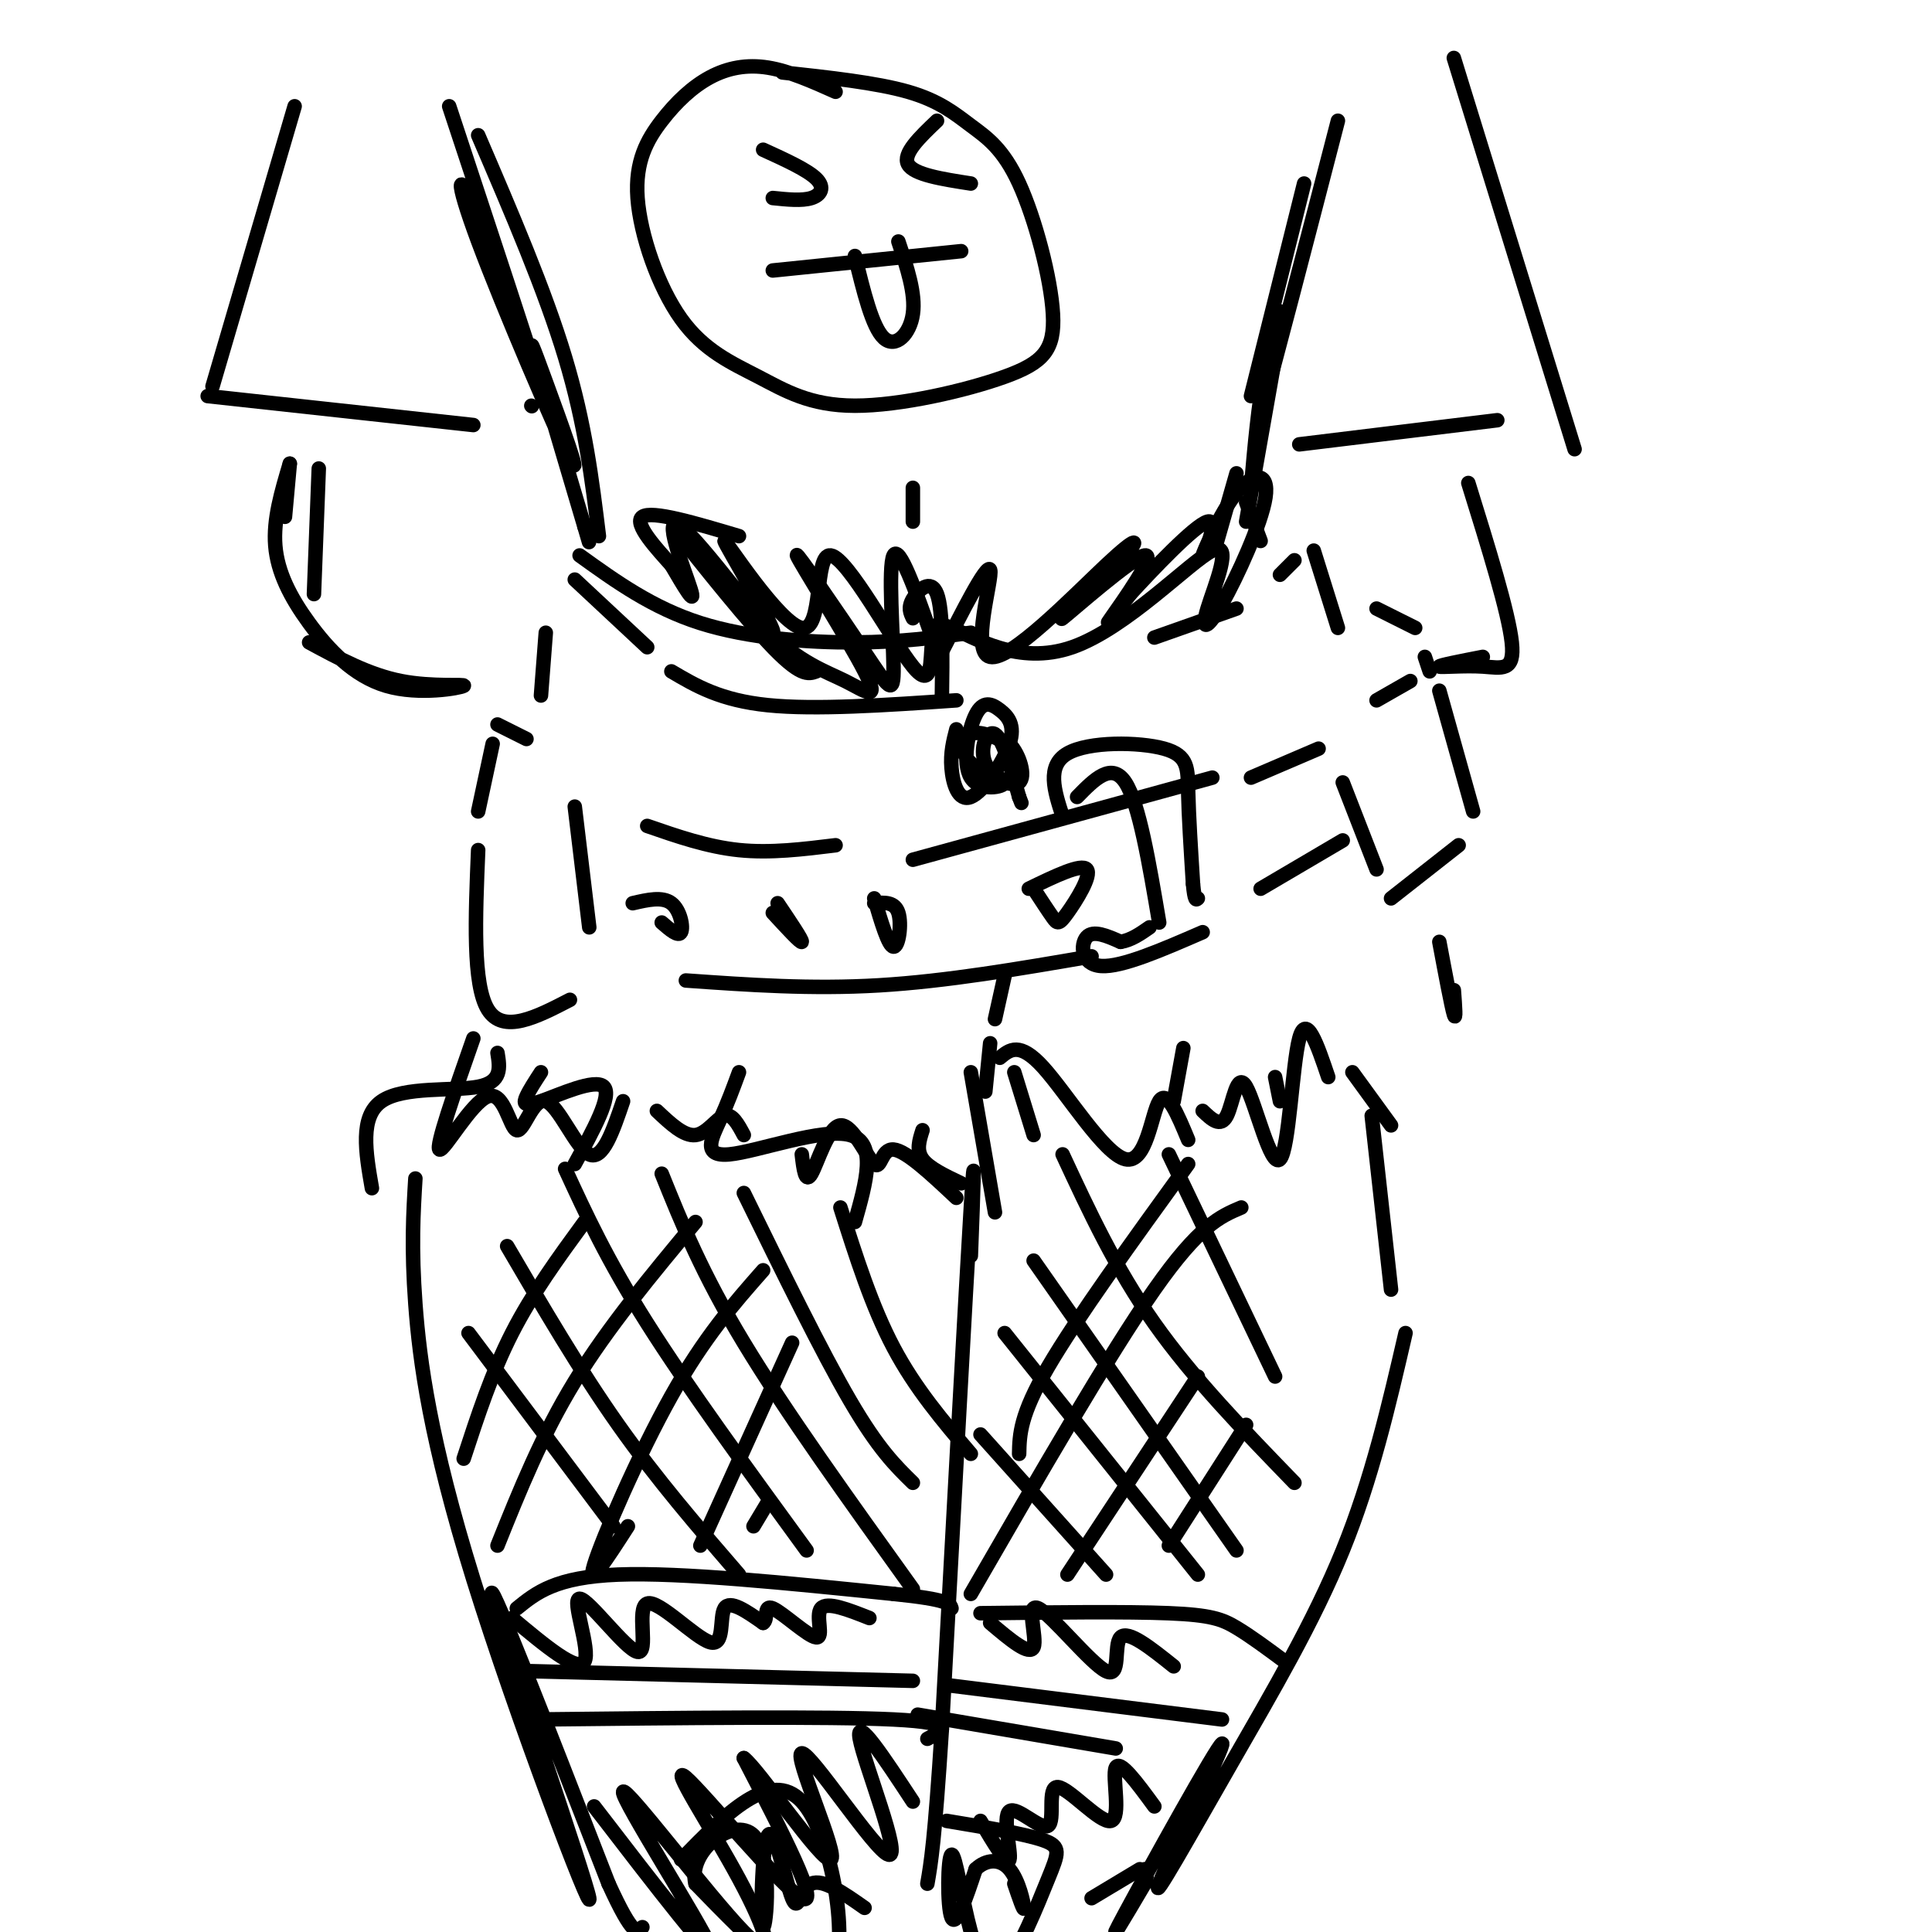 <svg viewBox='0 0 400 400' version='1.1' xmlns='http://www.w3.org/2000/svg' xmlns:xlink='http://www.w3.org/1999/xlink'><g fill='none' stroke='rgb(0,0,0)' stroke-width='3' stroke-linecap='round' stroke-linejoin='round'><path d='M93,22c8.804,26.627 17.607,53.254 18,55c0.393,1.746 -7.625,-21.389 -12,-32c-4.375,-10.611 -5.106,-8.700 0,5c5.106,13.700 16.049,39.188 19,45c2.951,5.812 -2.090,-8.050 -5,-16c-2.910,-7.950 -3.689,-9.986 -2,-4c1.689,5.986 5.844,19.993 10,34'/><path d='M121,109c1.667,5.667 0.833,2.833 0,0'/><path d='M277,25c-6.750,26.048 -13.500,52.095 -15,57c-1.500,4.905 2.250,-11.333 3,-16c0.750,-4.667 -1.500,2.238 -3,10c-1.500,7.762 -2.250,16.381 -3,25'/><path d='M258,104c0.000,0.000 3.000,8.000 3,8'/><path d='M189,128c-0.533,-1.089 -1.067,-2.178 0,-4c1.067,-1.822 3.733,-4.378 5,-1c1.267,3.378 1.133,12.689 1,22'/><path d='M189,108c0.000,0.000 0.000,-7.000 0,-7'/><path d='M119,120c0.000,0.000 15.000,14.000 15,14'/><path d='M139,139c5.083,3.000 10.167,6.000 20,7c9.833,1.000 24.417,0.000 39,-1'/><path d='M239,132c0.000,0.000 17.000,-6.000 17,-6'/><path d='M265,119c0.000,0.000 3.000,-3.000 3,-3'/><path d='M272,114c0.000,0.000 5.000,16.000 5,16'/><path d='M113,131c0.000,0.000 -1.000,13.000 -1,13'/><path d='M109,153c0.000,0.000 -6.000,-3.000 -6,-3'/><path d='M102,154c0.000,0.000 -3.000,14.000 -3,14'/><path d='M99,176c-0.583,13.917 -1.167,27.833 2,33c3.167,5.167 10.083,1.583 17,-2'/><path d='M119,167c0.000,0.000 3.000,25.000 3,25'/><path d='M285,145c0.000,0.000 7.000,-4.000 7,-4'/><path d='M298,143c0.000,0.000 7.000,25.000 7,25'/><path d='M302,175c0.000,0.000 -14.000,11.000 -14,11'/><path d='M278,162c0.000,0.000 7.000,18.000 7,18'/><path d='M134,171c6.250,2.167 12.500,4.333 19,5c6.500,0.667 13.250,-0.167 20,-1'/><path d='M189,178c0.000,0.000 62.000,-17.000 62,-17'/><path d='M142,203c13.000,0.917 26.000,1.833 40,1c14.000,-0.833 29.000,-3.417 44,-6'/><path d='M220,169c-1.696,-5.226 -3.393,-10.452 1,-13c4.393,-2.548 14.875,-2.417 20,-1c5.125,1.417 4.893,4.119 5,9c0.107,4.881 0.554,11.940 1,19'/><path d='M247,183c0.333,3.667 0.667,3.333 1,3'/><path d='M249,193c-8.378,3.644 -16.756,7.289 -21,7c-4.244,-0.289 -4.356,-4.511 -3,-6c1.356,-1.489 4.178,-0.244 7,1'/><path d='M232,195c2.167,-0.333 4.083,-1.667 6,-3'/><path d='M223,165c3.583,-3.667 7.167,-7.333 10,-3c2.833,4.333 4.917,16.667 7,29'/><path d='M213,184c5.458,-2.643 10.917,-5.286 12,-4c1.083,1.286 -2.208,6.500 -4,9c-1.792,2.500 -2.083,2.286 -3,1c-0.917,-1.286 -2.458,-3.643 -4,-6'/><path d='M181,186c1.467,4.956 2.933,9.911 4,10c1.067,0.089 1.733,-4.689 1,-7c-0.733,-2.311 -2.867,-2.156 -5,-2'/><path d='M161,187c2.583,3.833 5.167,7.667 5,8c-0.167,0.333 -3.083,-2.833 -6,-6'/><path d='M137,191c1.733,1.511 3.467,3.022 4,2c0.533,-1.022 -0.133,-4.578 -2,-6c-1.867,-1.422 -4.933,-0.711 -8,0'/><path d='M261,184c0.000,0.000 17.000,-10.000 17,-10'/><path d='M259,161c0.000,0.000 14.000,-6.000 14,-6'/><path d='M285,126c0.000,0.000 8.000,4.000 8,4'/><path d='M295,136c0.000,0.000 1.000,3.000 1,3'/><path d='M98,215c-3.941,11.256 -7.883,22.512 -7,23c0.883,0.488 6.590,-9.792 10,-11c3.410,-1.208 4.522,6.656 6,7c1.478,0.344 3.321,-6.830 6,-6c2.679,0.830 6.194,9.666 9,11c2.806,1.334 4.903,-4.833 7,-11'/><path d='M136,230c2.800,2.644 5.600,5.289 8,5c2.400,-0.289 4.400,-3.511 6,-4c1.600,-0.489 2.800,1.756 4,4'/><path d='M166,239c0.367,3.105 0.734,6.211 2,4c1.266,-2.211 3.432,-9.737 6,-10c2.568,-0.263 5.537,6.737 7,8c1.463,1.263 1.418,-3.211 4,-3c2.582,0.211 7.791,5.105 13,10'/><path d='M206,251c0.000,0.000 -5.000,-29.000 -5,-29'/><path d='M204,226c0.000,0.000 1.000,-10.000 1,-10'/><path d='M207,219c2.054,-1.708 4.107,-3.417 9,2c4.893,5.417 12.625,17.958 17,19c4.375,1.042 5.393,-9.417 7,-12c1.607,-2.583 3.804,2.708 6,8'/><path d='M249,230c1.850,1.769 3.700,3.537 5,1c1.300,-2.537 2.049,-9.381 4,-6c1.951,3.381 5.102,16.987 7,15c1.898,-1.987 2.542,-19.568 4,-25c1.458,-5.432 3.729,1.284 6,8'/><path d='M298,195c1.250,6.667 2.500,13.333 3,15c0.500,1.667 0.250,-1.667 0,-5'/><path d='M99,28c6.917,16.083 13.833,32.167 18,46c4.167,13.833 5.583,25.417 7,37'/><path d='M120,115c7.533,5.422 15.067,10.844 25,14c9.933,3.156 22.267,4.044 32,4c9.733,-0.044 16.867,-1.022 24,-2'/><path d='M169,139c-1.648,0.599 -3.296,1.197 -10,-6c-6.704,-7.197 -18.464,-22.191 -19,-23c-0.536,-0.809 10.152,12.565 18,20c7.848,7.435 12.854,8.932 17,11c4.146,2.068 7.431,4.709 4,-2c-3.431,-6.709 -13.577,-22.767 -14,-24c-0.423,-1.233 8.876,12.360 14,20c5.124,7.640 6.072,9.326 6,3c-0.072,-6.326 -1.163,-20.665 0,-23c1.163,-2.335 4.582,7.332 8,17'/><path d='M193,132c1.275,4.136 0.463,5.976 3,1c2.537,-4.976 8.423,-16.767 9,-15c0.577,1.767 -4.155,17.093 0,18c4.155,0.907 17.195,-12.604 24,-19c6.805,-6.396 7.373,-5.675 3,-1c-4.373,4.675 -13.688,13.305 -12,12c1.688,-1.305 14.377,-12.544 17,-13c2.623,-0.456 -4.822,9.870 -7,13c-2.178,3.130 0.911,-0.935 4,-5'/><path d='M234,123c4.382,-4.788 13.338,-14.257 16,-15c2.662,-0.743 -0.968,7.240 -1,7c-0.032,-0.240 3.535,-8.701 7,-13c3.465,-4.299 6.829,-4.434 6,1c-0.829,5.434 -5.851,16.436 -9,22c-3.149,5.564 -4.424,5.690 -3,1c1.424,-4.690 5.547,-14.195 1,-12c-4.547,2.195 -17.763,16.091 -29,20c-11.237,3.909 -20.496,-2.169 -25,-4c-4.504,-1.831 -4.252,0.584 -4,3'/><path d='M193,133c-0.503,3.345 0.239,10.208 -4,5c-4.239,-5.208 -13.460,-22.485 -17,-23c-3.540,-0.515 -1.399,15.733 -6,15c-4.601,-0.733 -15.943,-18.448 -16,-18c-0.057,0.448 11.170,19.058 10,19c-1.170,-0.058 -14.738,-18.785 -19,-22c-4.262,-3.215 0.782,9.081 2,13c1.218,3.919 -1.391,-0.541 -4,-5'/><path d='M139,117c-2.844,-3.178 -7.956,-8.622 -6,-10c1.956,-1.378 10.978,1.311 20,4'/><path d='M252,112c0.000,0.000 4.000,-14.000 4,-14'/><path d='M258,108c0.000,0.000 6.000,-34.000 6,-34'/><path d='M259,82c0.000,0.000 11.000,-44.000 11,-44'/><path d='M269,92c0.000,0.000 41.000,-5.000 41,-5'/><path d='M326,93c0.000,0.000 -25.000,-81.000 -25,-81'/><path d='M61,22c0.000,0.000 -17.000,58.000 -17,58'/><path d='M43,82c0.000,0.000 55.000,6.000 55,6'/><path d='M110,84c0.000,0.000 0.100,0.100 0.1,0.1'/><path d='M66,97c0.000,0.000 -1.000,26.000 -1,26'/><path d='M64,133c6.186,3.347 12.373,6.693 19,8c6.627,1.307 13.696,0.574 13,1c-0.696,0.426 -9.156,2.011 -16,0c-6.844,-2.011 -12.074,-7.618 -16,-13c-3.926,-5.382 -6.550,-10.538 -7,-16c-0.450,-5.462 1.275,-11.231 3,-17'/><path d='M59,107c0.000,0.000 1.000,-11.000 1,-11'/><path d='M304,100c4.161,13.393 8.321,26.786 9,33c0.679,6.214 -2.125,5.250 -6,5c-3.875,-0.250 -8.821,0.214 -9,0c-0.179,-0.214 4.411,-1.107 9,-2'/><path d='M201,260c0.500,-13.167 1.000,-26.333 0,-10c-1.000,16.333 -3.500,62.167 -6,108'/><path d='M195,358c-1.500,23.333 -2.250,27.667 -3,32'/><path d='M86,244c-0.434,7.123 -0.868,14.246 0,26c0.868,11.754 3.037,28.140 12,57c8.963,28.860 24.721,70.193 24,66c-0.721,-4.193 -17.920,-53.912 -20,-62c-2.080,-8.088 10.960,25.456 24,59'/><path d='M126,390c5.167,11.333 6.083,10.167 7,9'/><path d='M284,231c0.000,0.000 4.000,36.000 4,36'/><path d='M291,276c-3.495,15.108 -6.990,30.215 -13,45c-6.010,14.785 -14.536,29.246 -23,44c-8.464,14.754 -16.867,29.800 -15,25c1.867,-4.800 14.003,-29.446 13,-29c-1.003,0.446 -15.144,25.985 -20,35c-4.856,9.015 -0.428,1.508 4,-6'/><path d='M237,390c0.667,-1.500 0.333,-2.250 0,-3'/><path d='M141,385c9.267,-9.489 18.533,-18.978 25,-12c6.467,6.978 10.133,30.422 6,36c-4.133,5.578 -16.067,-6.711 -28,-19'/><path d='M144,390c-1.738,-6.727 7.915,-14.046 12,-10c4.085,4.046 2.600,19.457 2,19c-0.600,-0.457 -0.315,-16.782 1,-19c1.315,-2.218 3.662,9.672 5,13c1.338,3.328 1.668,-1.906 4,-3c2.332,-1.094 6.666,1.953 11,5'/><path d='M196,377c8.115,1.344 16.231,2.689 20,4c3.769,1.311 3.192,2.590 1,8c-2.192,5.410 -5.999,14.952 -9,18c-3.001,3.048 -5.196,-0.400 -7,-7c-1.804,-6.600 -3.216,-16.354 -4,-16c-0.784,0.354 -0.938,10.815 0,13c0.938,2.185 2.969,-3.908 5,-10'/><path d='M202,387c2.155,-2.083 5.042,-2.292 7,0c1.958,2.292 2.988,7.083 3,8c0.012,0.917 -0.994,-2.042 -2,-5'/><path d='M107,333c4.000,-3.250 8.000,-6.500 21,-7c13.000,-0.500 35.000,1.750 57,4'/><path d='M185,330c11.500,1.167 11.750,2.083 12,3'/><path d='M110,346c0.000,0.000 79.000,2.000 79,2'/><path d='M111,356c30.250,-0.333 60.500,-0.667 74,0c13.500,0.667 10.250,2.333 7,4'/><path d='M106,335c6.828,5.713 13.657,11.426 15,9c1.343,-2.426 -2.798,-12.990 -1,-13c1.798,-0.010 9.537,10.536 12,11c2.463,0.464 -0.350,-9.154 2,-10c2.350,-0.846 9.864,7.080 13,8c3.136,0.920 1.896,-5.166 3,-7c1.104,-1.834 4.552,0.583 8,3'/><path d='M158,336c1.129,-0.681 -0.048,-3.884 2,-3c2.048,0.884 7.321,5.853 9,6c1.679,0.147 -0.234,-4.530 1,-6c1.234,-1.470 5.617,0.265 10,2'/><path d='M123,374c12.910,16.787 25.820,33.574 24,29c-1.820,-4.574 -18.368,-30.508 -18,-32c0.368,-1.492 17.654,21.459 25,29c7.346,7.541 4.753,-0.329 -1,-11c-5.753,-10.671 -14.664,-24.142 -11,-21c3.664,3.142 19.904,22.898 24,25c4.096,2.102 -3.952,-13.449 -12,-29'/><path d='M154,364c2.912,2.060 16.192,21.709 18,21c1.808,-0.709 -7.856,-21.778 -6,-22c1.856,-0.222 15.230,20.402 18,21c2.770,0.598 -5.066,-18.829 -6,-24c-0.934,-5.171 5.033,3.915 11,13'/><path d='M203,334c15.133,-0.178 30.267,-0.356 39,0c8.733,0.356 11.067,1.244 14,3c2.933,1.756 6.467,4.378 10,7'/><path d='M197,349c0.000,0.000 56.000,7.000 56,7'/><path d='M190,355c0.000,0.000 41.000,7.000 41,7'/><path d='M205,336c4.108,3.478 8.217,6.957 9,5c0.783,-1.957 -1.759,-9.349 1,-8c2.759,1.349 10.820,11.440 14,13c3.180,1.560 1.480,-5.411 3,-7c1.520,-1.589 6.260,2.206 11,6'/><path d='M203,377c2.787,4.692 5.573,9.384 6,8c0.427,-1.384 -1.507,-8.845 0,-10c1.507,-1.155 6.453,3.997 8,3c1.547,-0.997 -0.307,-8.144 2,-8c2.307,0.144 8.775,7.577 11,7c2.225,-0.577 0.207,-9.165 1,-11c0.793,-1.835 4.396,3.082 8,8'/><path d='M226,393c0.000,0.000 10.000,-6.000 10,-6'/><path d='M97,276c0.000,0.000 30.000,40.000 30,40'/><path d='M105,258c7.500,12.833 15.000,25.667 23,37c8.000,11.333 16.500,21.167 25,31'/><path d='M117,242c4.333,9.417 8.667,18.833 17,32c8.333,13.167 20.667,30.083 33,47'/><path d='M137,243c4.167,10.333 8.333,20.667 17,35c8.667,14.333 21.833,32.667 35,51'/><path d='M154,247c8.083,16.500 16.167,33.000 22,43c5.833,10.000 9.417,13.500 13,17'/><path d='M174,250c3.250,10.250 6.500,20.500 11,29c4.500,8.500 10.250,15.250 16,22'/><path d='M203,297c0.000,0.000 26.000,29.000 26,29'/><path d='M208,276c0.000,0.000 40.000,50.000 40,50'/><path d='M214,261c0.000,0.000 42.000,60.000 42,60'/><path d='M220,239c5.500,11.833 11.000,23.667 19,35c8.000,11.333 18.500,22.167 29,33'/><path d='M242,239c0.000,0.000 22.000,46.000 22,46'/><path d='M246,241c-11.583,16.000 -23.167,32.000 -29,42c-5.833,10.000 -5.917,14.000 -6,18'/><path d='M257,250c-4.333,1.833 -8.667,3.667 -18,17c-9.333,13.333 -23.667,38.167 -38,63'/><path d='M248,285c0.000,0.000 -27.000,41.000 -27,41'/><path d='M258,295c0.000,0.000 -16.000,25.000 -16,25'/><path d='M121,253c-5.417,7.417 -10.833,14.833 -15,23c-4.167,8.167 -7.083,17.083 -10,26'/><path d='M144,253c-9.083,10.917 -18.167,21.833 -25,33c-6.833,11.167 -11.417,22.583 -16,34'/><path d='M158,263c-6.089,6.911 -12.178,13.822 -19,26c-6.822,12.178 -14.378,29.622 -16,35c-1.622,5.378 2.689,-1.311 7,-8'/><path d='M164,278c0.000,0.000 -19.000,42.000 -19,42'/><path d='M159,311c0.000,0.000 -3.000,5.000 -3,5'/><path d='M103,218c0.489,3.022 0.978,6.044 -4,7c-4.978,0.956 -15.422,-0.156 -20,3c-4.578,3.156 -3.289,10.578 -2,18'/><path d='M112,222c-1.185,1.815 -2.369,3.631 -3,5c-0.631,1.369 -0.708,2.292 3,1c3.708,-1.292 11.202,-4.798 13,-3c1.798,1.798 -2.101,8.899 -6,16'/><path d='M153,222c-1.179,3.208 -2.357,6.417 -4,10c-1.643,3.583 -3.750,7.542 2,7c5.750,-0.542 19.357,-5.583 25,-4c5.643,1.583 3.321,9.792 1,18'/><path d='M191,234c-0.667,2.083 -1.333,4.167 0,6c1.333,1.833 4.667,3.417 8,5'/><path d='M210,222c0.000,0.000 4.000,13.000 4,13'/><path d='M245,217c0.000,0.000 -2.000,11.000 -2,11'/><path d='M264,223c0.000,0.000 1.000,5.000 1,5'/><path d='M280,222c0.000,0.000 8.000,11.000 8,11'/><path d='M206,211c0.000,0.000 2.000,-9.000 2,-9'/><path d='M198,151c-0.626,2.420 -1.251,4.839 -1,8c0.251,3.161 1.379,7.062 4,6c2.621,-1.062 6.735,-7.089 8,-11c1.265,-3.911 -0.320,-5.708 -2,-7c-1.680,-1.292 -3.454,-2.079 -5,1c-1.546,3.079 -2.865,10.024 -1,13c1.865,2.976 6.912,1.983 7,1c0.088,-0.983 -4.784,-1.957 -7,-4c-2.216,-2.043 -1.776,-5.155 0,-6c1.776,-0.845 4.888,0.578 8,2'/><path d='M209,154c2.131,2.226 3.458,6.793 2,8c-1.458,1.207 -5.700,-0.944 -7,-4c-1.300,-3.056 0.343,-7.016 2,-6c1.657,1.016 3.329,7.008 5,13'/><path d='M211,165c0.833,2.167 0.417,1.083 0,0'/><path d='M160,56c0.000,0.000 39.000,-4.000 39,-4'/><path d='M177,53c1.800,7.400 3.600,14.800 6,17c2.400,2.200 5.400,-0.800 6,-5c0.600,-4.200 -1.200,-9.600 -3,-15'/><path d='M194,25c-3.583,3.417 -7.167,6.833 -6,9c1.167,2.167 7.083,3.083 13,4'/><path d='M158,31c4.578,2.089 9.156,4.178 11,6c1.844,1.822 0.956,3.378 -1,4c-1.956,0.622 -4.978,0.311 -8,0'/><path d='M173,19c-4.809,-2.148 -9.617,-4.296 -14,-5c-4.383,-0.704 -8.339,0.037 -12,2c-3.661,1.963 -7.026,5.148 -10,9c-2.974,3.852 -5.558,8.371 -5,16c0.558,7.629 4.257,18.367 9,25c4.743,6.633 10.531,9.161 16,12c5.469,2.839 10.620,5.988 20,6c9.380,0.012 22.989,-3.112 31,-6c8.011,-2.888 10.423,-5.539 10,-13c-0.423,-7.461 -3.680,-19.732 -7,-27c-3.320,-7.268 -6.701,-9.534 -10,-12c-3.299,-2.466 -6.514,-5.133 -13,-7c-6.486,-1.867 -16.243,-2.933 -26,-4'/></g>
</svg>